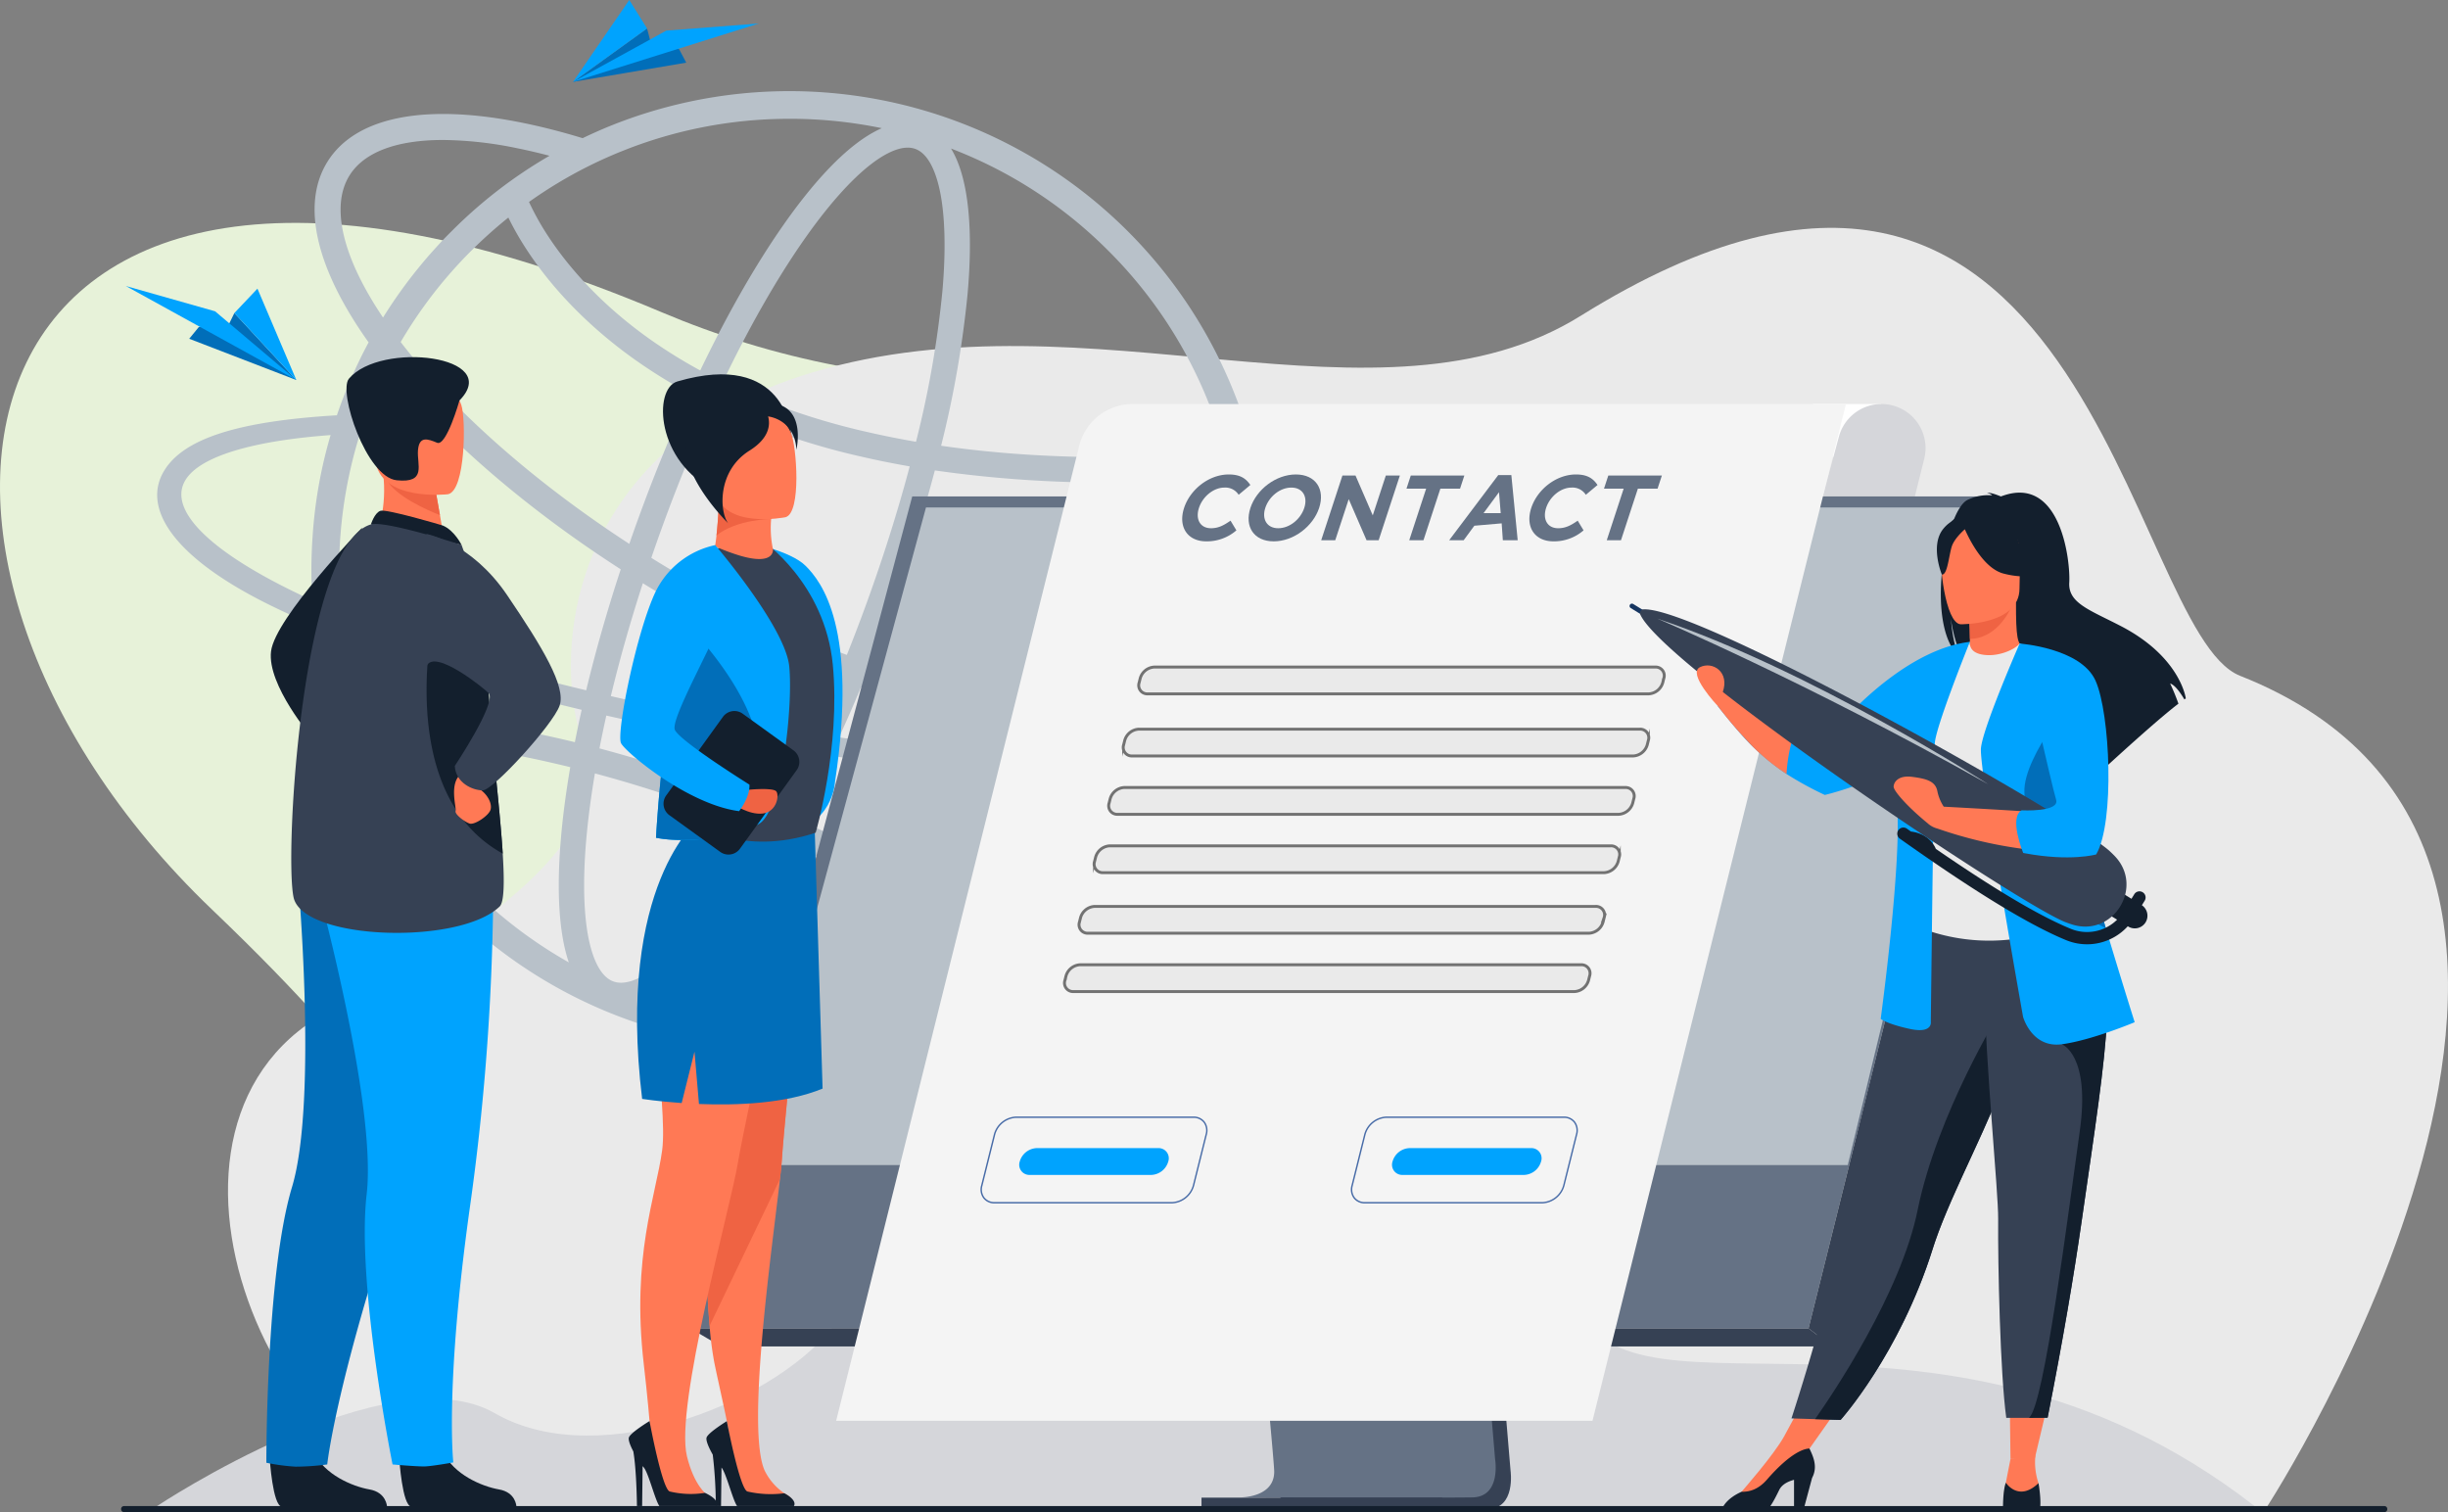<svg id="img-contact" xmlns="http://www.w3.org/2000/svg" width="840.388" height="519.058" viewBox="0 0 840.388 519.058">
  <rect x="0" y="0" width="840.388" height="519.058" fill="#808080" stroke="none"/>
  <path id="svg-bg" d="M356.835,416.1c81.1,0,148.583,54.856,315.049,0s10.207-122.865,49.539-192.518S755.882,12.018,565.2,113.039c-59.259,31.395-126.033-57.784-208.362-57.784-50.34,0-91.36-8.368-129.831-24.641C-20.191-73.947-55.533,113.039,72.757,235.679s-6.549,56.349,165.3,96.451C374.384,363.941,304.332,416.1,356.835,416.1Z" transform="translate(0 76.511)" fill="#e7f2d9"/>
  <path id="Path_15248" data-name="Path 15248" d="M2781.1,1213.448s146.141-224.276-9.012-285.615c-39.082-15.451-52.715-231.762-226.309-123.606-69.035,43.011-168.441-9.039-263.636,19.41-87.425,26.127-89.435,101.494-78.381,128.626,12.078,29.647-36.088,65.092-85.416,89.435-77.376,38.186-20.478,172.386,52.62,173.027S2781.1,1213.448,2781.1,1213.448Z" transform="translate(-2003.079 -695.852)" fill="#eaeaea"/>
  <g id="Group_3103" data-name="Group 3103" transform="translate(-2003.079 -695.852)">
    <path id="Path_15249" data-name="Path 15249" d="M2456.094,924.451l-12.715-.291c4.085,5.294,5,10.172,2.459,14.3-2.543,4.211-8.63,7.671-17.718,10.3a164.35,164.35,0,0,0-217.831-208.743c-2.418,1.042-4.836,2.126-7.171,3.252l-.022.01c-7.062-2.155-13.942-3.921-20.579-5.266-33.507-6.8-57.285-2.1-66.943,13.232-9.191,14.582-4.188,36.533,14.051,62.134l-.007.013c-2.46,4.544-4.669,9.213-6.712,14.049-1.543,3.627-2.918,7.254-4.169,10.965-34.269,2.043-52.613,8.074-59.283,19-7.755,12.715,2.835,29.78,36.729,46.373,4.669,2.293,9.672,4.544,14.925,6.8a160.589,160.589,0,0,0,11.8,44.692,164.266,164.266,0,0,0,301.962,1.542c16.718-3.46,27.724-8.88,32.1-16.051C2460.013,935.791,2459.638,930.288,2456.094,924.451Zm-39.23,26.891c-11.132,2-25.015,3.168-41.232,3.335-25.165.307-54.066-1.681-84.523-5.7q3.843-8.368,7.525-17.175a232.487,232.487,0,0,0,27.372,7.441,138.6,138.6,0,0,0,27.33,3.039c19.133,0,32.842-5.524,39.612-16.271a28.059,28.059,0,0,0,2.724-5.63h-9.754c-.161.3-.333.59-.513.876-5.029,7.983-16.268,12.107-32.048,12.1a130.161,130.161,0,0,1-25.581-2.859,222.848,222.848,0,0,1-25.761-6.968q3.524-8.814,6.837-17.944c5.946-16.394,11.036-32.645,15.153-48.25a414.394,414.394,0,0,0,60.307,4.155q19.986,0,41.411-1.614a155.529,155.529,0,0,1,3.189,31.464A153.74,153.74,0,0,1,2416.864,951.342Zm-203.212,81.411c-4.744-1.72-7.152-8.529-8.337-13.938-1.873-8.548-2.211-20.554-.979-34.721.623-7.165,1.624-14.783,2.973-22.751a422.563,422.563,0,0,1,57.449,19.88c-4.223,7.282-8.493,14.035-12.764,20.156-8.136,11.663-16.092,20.661-23.009,26.021C2224.609,1030.791,2218.4,1034.474,2213.652,1032.753Zm55.4-59.153a431.1,431.1,0,0,0-60.183-20.842q1.077-5.547,2.361-11.281,8.5,1.932,17.234,3.736c17.029,3.483,34.017,6.44,50.647,8.833Q2274.172,964.267,2269.054,973.6Zm-36.836-34.557q-9.87-2.031-19.437-4.237c3-12.483,6.686-25.5,10.988-38.758a380.313,380.313,0,0,0,66.645,32.868q-4.053,9.675-8.311,18.826C2265.745,945.4,2249.009,942.486,2232.218,939.043Zm-54.624-168.505a102.019,102.019,0,0,0,6.047,10.638c11.306,17.473,26.238,30.14,36.774,37.688a180.016,180.016,0,0,0,19.35,12.047c-6.246,13.611-12.195,28.136-17.665,43.219q-1.53,4.218-2.981,8.42c-32.673-21.267-60.335-45.671-78.481-69.288l-.007-.01a155.308,155.308,0,0,1,15.586-21.959c2.418-2.835,4.919-5.587,7.546-8.255l1.083-1.084A156.49,156.49,0,0,1,2177.594,770.538ZM2317.3,746.971c4.743,1.72,7.152,8.529,8.337,13.938,1.872,8.548,2.211,20.554.979,34.72a346.389,346.389,0,0,1-9.076,51.872q-8.372-1.44-16.34-3.267A234.938,234.938,0,0,1,2251.207,827c8.91-18.581,18.331-35.152,27.751-48.655,8.136-11.662,16.092-20.66,23.009-26.02,3.609-2.8,8.466-5.791,12.719-5.791A7.619,7.619,0,0,1,2317.3,746.971Zm-18.645,105.6q8.151,1.893,16.723,3.376c-4.01,15.091-8.95,30.807-14.7,46.676q-3.328,9.176-6.879,18.04c-21.62-7.938-44.568-19.291-67.128-33.315q1.749-5.113,3.612-10.256c5.347-14.743,11.151-28.933,17.236-42.222A243.264,243.264,0,0,0,2298.656,852.575Zm84.939-70.621a154.133,154.133,0,0,1,40.1,69.353c-35.656,2.608-68.33,1.789-97.536-2.438a353.908,353.908,0,0,0,9.123-52.486c1.511-17.376,1.327-37.957-5.718-49.539q2.45.942,4.876,1.967A153.584,153.584,0,0,1,2383.595,781.954Zm-109.353-45.317a154.916,154.916,0,0,1,31.557,3.218c-12.152,5.289-24.559,20.012-33.976,33.512-9.639,13.816-19.264,30.726-28.353,49.654a171.312,171.312,0,0,1-17.383-10.8c-18.078-12.825-28.908-26.255-34.81-35.263a91.473,91.473,0,0,1-6.592-11.78,154.693,154.693,0,0,1,19.994-12.063l.006,0q4.261-2.151,8.677-4.034c.213-.091.423-.184.637-.274.049-.022.1-.042.149-.063q.94-.4,1.887-.778l.507-.2A153.645,153.645,0,0,1,2274.242,736.637ZM2123.117,756c5.03-7.983,16.268-12.1,32.048-12.1a130.161,130.161,0,0,1,25.581,2.859q5.377,1.089,10.971,2.562l.01,0a161.431,161.431,0,0,0-33.634,25.925c-2.126,2.085-4.17,4.253-6.171,6.5-2.5,2.751-4.877,5.628-7.17,8.546a165.571,165.571,0,0,0-10.173,14.55l-.007.013C2120.628,784.151,2116.436,766.6,2123.117,756Zm8.544,75.153c1.376-3.169,2.793-6.295,4.336-9.339l0-.008c19.107,23.883,47.27,48.3,80.177,69.472-4.666,14.2-8.647,28.158-11.86,41.532a636.2,636.2,0,0,1-65.57-19.361c-4.085-1.459-8.046-2.96-11.84-4.461-2.251-.875-4.461-1.793-6.628-2.709-.334-3.336-.584-6.713-.667-10.09-.042-1.626-.084-3.21-.084-4.836,0-1.876.042-3.794.084-5.67a156.425,156.425,0,0,1,7.087-41.023c.709-2.251,1.459-4.461,2.293-6.67C2129.827,835.693,2130.7,833.4,2131.661,831.149Zm-27.891,67.705c-29.558-14.425-43.066-28.35-37.021-38.23,4.878-8.005,22.638-13.425,49.82-15.426a159.694,159.694,0,0,0-6.17,34.687c-.25,3.5-.375,7-.417,10.547v.917c0,3.544.125,7.088.334,10.59C2108.064,900.938,2105.9,899.9,2103.77,898.854Zm22.43,17.718c4,1.5,8.088,3,12.3,4.461,19.356,6.707,41.054,12.941,64.264,18.472q-1.265,5.64-2.334,11.114-2.845-.69-5.694-1.342c-32.087-7.3-56.166-8.789-67.327-9.041a151.193,151.193,0,0,1-6.085-25.54Zm5.461,34.978c-.354-.84-.7-1.683-1.036-2.527a356.968,356.968,0,0,1,62.5,8.811q2.864.654,5.722,1.356c-1.451,8.463-2.521,16.55-3.182,24.151-1.253,14.4-1.342,31,2.675,42.861a155.585,155.585,0,0,1-66.683-74.652Zm202.781,82.338a155.222,155.222,0,0,1-107.109,4.935c11.444-6,22.942-19.773,31.8-32.466,4.567-6.547,9.131-13.792,13.636-21.612a437.225,437.225,0,0,1,74.423,43.055Q2340.979,1031.119,2334.442,1033.888Zm49.153-33.143a153.507,153.507,0,0,1-28.137,22.3,446.414,446.414,0,0,0-78.421-45.917c3.772-6.911,7.49-14.211,11.119-21.832a668.475,668.475,0,0,0,71.3,5.842c5.754.166,11.34.166,16.76.125a298.288,298.288,0,0,0,37.271-2.5A153.7,153.7,0,0,1,2383.595,1000.745Z" fill="#b8c1c9"/>
    <g id="Group_3101" data-name="Group 3101">
      <path id="Path_15250" data-name="Path 15250" d="M2238.654,717.356l-38.854,6.6,25.414-18.327,1.466,5.621,9.53,1.466Z" fill="#016eb9"/>
      <path id="Path_15251" data-name="Path 15251" d="M2199.8,723.953l32.012-17.594,31.768-2.444Z" fill="#00a3fe"/>
      <path id="Path_15252" data-name="Path 15252" d="M2225.214,705.626,2199.8,723.953l19.305-28.1Z" fill="#00a3fe"/>
    </g>
    <g id="Group_3102" data-name="Group 3102">
      <path id="Path_15253" data-name="Path 15253" d="M2068.038,812.141l36.776,14.166-21.278-23-2.551,5.218-9.632-.451Z" fill="#016eb9"/>
      <path id="Path_15254" data-name="Path 15254" d="M2104.815,826.307l-27.891-23.589-30.653-8.69Z" fill="#00a3fe"/>
      <path id="Path_15255" data-name="Path 15255" d="M2083.536,803.307l21.278,23-13.354-31.37Z" fill="#00a3fe"/>
    </g>
  </g>
  <path id="Path_15256" data-name="Path 15256" d="M2777.111,1212.885H2056.917s79.488-52.944,116.05-31.908,99.4-4.978,118.038-32.288,45.3,39.394,69.6,22.777,34.273-86.6,66.573-71.386,18.508,100.236,40.25,53.921,65.581-72.4,75.769-16S2665.94,1126.39,2777.111,1212.885Z" transform="translate(-2003.079 -695.852)" fill="#d5d6da"/>
  <g id="Group_3110" data-name="Group 3110" transform="translate(-2003.079 -695.852)">
    <rect id="Rectangle_129" data-name="Rectangle 129" width="23.336" height="18.189" transform="translate(2625.503 834.541)" fill="#fff"/>
    <path id="Path_15257" data-name="Path 15257" d="M2663.664,853.336l-4.125,16.546h-31.694l6.524-24.153a15.135,15.135,0,0,1,14.611-11.188h0A15.134,15.134,0,0,1,2663.664,853.336Z" fill="#d5d6da"/>
    <g id="Group_3104" data-name="Group 3104">
      <path id="Path_15258" data-name="Path 15258" d="M2503.43,984.1l18.212,216.545s1.908,13.126-7.856,13.149c-16.054.039-79.9,0-79.9,0s12.082-2.732,11.936-8.88c-.173-7.247-21.286-222.864-21.286-222.864Z" fill="#364154"/>
      <path id="Path_15259" data-name="Path 15259" d="M2508.477,1209.865c-15.635.2-76.619.01-79.778,0,1.188,0,10.36-.226,11.657-7.128a9.2,9.2,0,0,0,.153-1.752c-.007-1.35-.749-9.918-1.953-22.973-1.076-11.709-2.526-27.022-4.15-43.973-6.29-65.685-15.183-155.917-15.183-155.917l78.9,2.048,12.941,153.869,2.525,30.032,2.271,27.018.475,5.629S2518.561,1209.738,2508.477,1209.865Z" fill="#657285"/>
      <path id="Path_15260" data-name="Path 15260" d="M2695.041,866.264l-44.361,178.19-6.074,24.4-20.661,83H2240.09l76.154-285.589Z" fill="#657285"/>
      <path id="Path_15261" data-name="Path 15261" d="M2695.042,866.263l6.148,2.049-69.072,289.739-8.174-6.2Z" fill="#364154"/>
      <path id="Path_15262" data-name="Path 15262" d="M2632.118,1158.052H2250.626l-10.535-6.2h383.852Z" fill="#364154"/>
      <rect id="Rectangle_130" data-name="Rectangle 130" width="82.599" height="3.925" transform="translate(2415.551 1209.952)" fill="#364154"/>
      <path id="Path_15263" data-name="Path 15263" d="M2514.1,1157.927l-.516,6.144-.019.226s-53.655,5.144-75.014,13.715c-.538-5.87-1.172-12.648-1.876-20.085Z" fill="#364154"/>
      <path id="Path_15264" data-name="Path 15264" d="M2692.146,870.039l-54.744,225.75h-377.78l61.347-225.75Z" fill="#b8c1c9"/>
      <path id="Path_15265" data-name="Path 15265" d="M2254.952,1095.789h4.671l-.935,3.441-4.519-.511Z" fill="#657285"/>
      <path id="Path_15266" data-name="Path 15266" d="M2695.654,866.262v3.777h-3.508l.915-3.777Z" fill="#657285"/>
    </g>
    <path id="Path_15267" data-name="Path 15267" d="M2290.124,1183.576h259.648l87.023-349.035H2391.9a18.883,18.883,0,0,0-18.323,14.316Z" fill="#f4f4f4"/>
    <g id="Group_3106" data-name="Group 3106">
      <g id="Group_3105" data-name="Group 3105">
        <path id="Path_15268" data-name="Path 15268" d="M2381.753,995.411h172a5.311,5.311,0,0,0,4.842-3.876l.363-1.453a2.936,2.936,0,0,0-2.91-3.877h-172a5.313,5.313,0,0,0-4.843,3.877l-.362,1.453A2.935,2.935,0,0,0,2381.753,995.411Z" fill="#eaeaea" stroke="#727272" stroke-miterlimit="10" stroke-width="1"/>
        <path id="Path_15269" data-name="Path 15269" d="M2397.056,934.036h172a5.311,5.311,0,0,0,4.843-3.876l.362-1.453a2.935,2.935,0,0,0-2.909-3.876h-172a5.311,5.311,0,0,0-4.842,3.876l-.363,1.453A2.935,2.935,0,0,0,2397.056,934.036Z" fill="#eaeaea" stroke="#727272" stroke-miterlimit="10" stroke-width="1"/>
        <path id="Path_15270" data-name="Path 15270" d="M2391.74,955.356h172a5.313,5.313,0,0,0,4.843-3.876l.362-1.453a2.936,2.936,0,0,0-2.91-3.877h-172a5.312,5.312,0,0,0-4.843,3.877l-.362,1.453A2.935,2.935,0,0,0,2391.74,955.356Z" fill="#eaeaea" stroke="#727272" stroke-miterlimit="10" stroke-width="1"/>
        <path id="Path_15271" data-name="Path 15271" d="M2386.747,975.384h172a5.313,5.313,0,0,0,4.842-3.877l.363-1.453a2.936,2.936,0,0,0-2.91-3.876h-172a5.313,5.313,0,0,0-4.843,3.876l-.362,1.453A2.936,2.936,0,0,0,2386.747,975.384Z" fill="#eaeaea" stroke="#727272" stroke-miterlimit="10" stroke-width="1"/>
        <path id="Path_15272" data-name="Path 15272" d="M2371.577,1036.228h172a5.314,5.314,0,0,0,4.843-3.876l.362-1.453a2.936,2.936,0,0,0-2.91-3.877h-172a5.313,5.313,0,0,0-4.843,3.877l-.362,1.453A2.935,2.935,0,0,0,2371.577,1036.228Z" fill="#eaeaea" stroke="#727272" stroke-miterlimit="10" stroke-width="1"/>
        <path id="Path_15273" data-name="Path 15273" d="M2376.57,1016.2h172a5.315,5.315,0,0,0,4.843-3.877l.362-1.453a2.935,2.935,0,0,0-2.91-3.876h-172a5.311,5.311,0,0,0-4.842,3.876l-.363,1.453A2.936,2.936,0,0,0,2376.57,1016.2Z" fill="#eaeaea" stroke="#727272" stroke-miterlimit="10" stroke-width="1"/>
      </g>
      <path id="Path_15274" data-name="Path 15274" d="M2356.611,1099.165h41.776a6.308,6.308,0,0,0,5.751-4.6h0a3.486,3.486,0,0,0-3.455-4.6h-41.776a6.31,6.31,0,0,0-5.751,4.6h0A3.486,3.486,0,0,0,2356.611,1099.165Z" fill="#00a3fe"/>
      <path id="Path_15275" data-name="Path 15275" d="M2484.591,1099.165h41.777a6.308,6.308,0,0,0,5.75-4.6h0a3.486,3.486,0,0,0-3.455-4.6h-41.776a6.311,6.311,0,0,0-5.751,4.6h0A3.486,3.486,0,0,0,2484.591,1099.165Z" fill="#00a3fe"/>
    </g>
    <g id="Group_3107" data-name="Group 3107">
      <path id="Path_15276" data-name="Path 15276" d="M2405.449,1108.964h-60.924a4.758,4.758,0,0,1-3.862-1.756,5.042,5.042,0,0,1-.784-4.42l4.393-17.615a8.288,8.288,0,0,1,7.574-6.059h60.923a4.76,4.76,0,0,1,3.862,1.756,5.045,5.045,0,0,1,.784,4.421l-4.392,17.615A8.289,8.289,0,0,1,2405.449,1108.964Zm-53.6-29.36a7.775,7.775,0,0,0-7.1,5.687l-4.392,17.615a4.566,4.566,0,0,0,.7,4,4.28,4.28,0,0,0,3.476,1.568h60.924a7.775,7.775,0,0,0,7.1-5.687l4.392-17.615a4.566,4.566,0,0,0-.695-4,4.277,4.277,0,0,0-3.476-1.568Z" fill="#476ba7"/>
    </g>
    <g id="Group_3108" data-name="Group 3108">
      <path id="Path_15277" data-name="Path 15277" d="M2532.584,1108.964h-60.923a4.758,4.758,0,0,1-3.862-1.756,5.039,5.039,0,0,1-.783-4.42l4.392-17.615a8.288,8.288,0,0,1,7.574-6.059h60.923a4.76,4.76,0,0,1,3.862,1.756,5.045,5.045,0,0,1,.784,4.421l-4.393,17.615A8.287,8.287,0,0,1,2532.584,1108.964Zm-53.6-29.36a7.773,7.773,0,0,0-7.1,5.687l-4.393,17.615a4.566,4.566,0,0,0,.7,4,4.28,4.28,0,0,0,3.476,1.568h60.923a7.775,7.775,0,0,0,7.1-5.687l4.392-17.615a4.566,4.566,0,0,0-.695-4,4.275,4.275,0,0,0-3.476-1.568Z" fill="#476ba7"/>
    </g>
    <g id="Group_3109" data-name="Group 3109">
      <path id="Path_15278" data-name="Path 15278" d="M2409.574,870.2c2.07-6.31,8.522-11.479,15.34-11.479,4.186,0,6.012,1.586,7.408,3.615l-4.02,3.361a5.4,5.4,0,0,0-4.9-2.473c-3.741,0-7.456,3.107-8.725,6.976-1.249,3.806.343,6.976,4.149,6.976,2.536,0,4.423-1.014,6.687-2.6l2.016,3.33a15.438,15.438,0,0,1-10.339,3.773C2410.66,881.678,2407.463,876.637,2409.574,870.2Z" fill="#657285"/>
      <path id="Path_15279" data-name="Path 15279" d="M2432.344,870.2c2.07-6.31,8.744-11.479,15.593-11.479s10.09,5.106,8,11.479c-2.07,6.311-8.744,11.479-15.594,11.479S2430.253,876.573,2432.344,870.2Zm18.487,0c1.249-3.8-.5-6.976-4.434-6.976s-7.678,3.107-8.947,6.976c-1.249,3.806.5,6.976,4.434,6.976S2449.562,874.068,2450.831,870.2Z" fill="#657285"/>
      <path id="Path_15280" data-name="Path 15280" d="M2463.924,859.1h4.5l5.918,13.668,4.483-13.668h4.82l-7.281,22.2h-4.154l-6.121-14.111-4.629,14.111h-4.82Z" fill="#657285"/>
      <path id="Path_15281" data-name="Path 15281" d="M2492.668,863.6h-6.754l1.477-4.5h18.392l-1.477,4.5h-6.754l-5.8,17.695h-4.883Z" fill="#657285"/>
      <path id="Path_15282" data-name="Path 15282" d="M2517.418,858.942h4.5l2.18,22.356H2519l-.4-5.792-9.387.813-3.662,4.979h-4.979Zm.851,13.065-.588-7.2-5.31,7.2Z" fill="#657285"/>
      <path id="Path_15283" data-name="Path 15283" d="M2528.757,870.2c2.07-6.31,8.522-11.479,15.34-11.479,4.186,0,6.012,1.586,7.407,3.615l-4.019,3.361a5.4,5.4,0,0,0-4.9-2.473c-3.741,0-7.457,3.107-8.725,6.976-1.249,3.806.343,6.976,4.148,6.976,2.537,0,4.424-1.014,6.688-2.6l2.016,3.33a15.44,15.44,0,0,1-10.339,3.773C2529.843,881.678,2526.646,876.637,2528.757,870.2Z" fill="#657285"/>
      <path id="Path_15284" data-name="Path 15284" d="M2560.476,863.6h-6.754l1.477-4.5h18.392l-1.477,4.5h-6.754l-5.8,17.695h-4.884Z" fill="#657285"/>
    </g>
  </g>
  <g id="Group_3111" data-name="Group 3111" transform="translate(-2003.079 -695.852)">
    <path id="Path_15285" data-name="Path 15285" d="M2274.614,844.5s-2-28.5-39-17.706c-8.4,2.448-7.305,27.8,13.03,37.451Z" fill="#131f2d"/>
    <path id="Path_15286" data-name="Path 15286" d="M2259.818,882.123s14.486,2.623,19.858,7.995,18.048,21.219,10.072,74.057c0,0-.639,15.925-18.546,17.46S2259.818,882.123,2259.818,882.123Z" fill="#00a3fe"/>
    <path id="Path_15287" data-name="Path 15287" d="M2226.528,1013.525c2.492,17.339,19.2,62.407,18.716,77.984-.385,12.274-.182,40.632,1.438,59.469a116.277,116.277,0,0,0,1.641,12.721c1.438,6.948,3.282,14.948,4.274,19.992,2.208,11.323,1.053,17.926,2.856,24,1.985,6.643,24.772,5.428,17.906,1.4a20.156,20.156,0,0,1-7.778-8.446c-6.4-14.341,2.572-76.181,5.246-100.022.344-2.977.587-5.347.689-6.967.891-14.726,11-112.828,11-112.828C2257.966,967.176,2224.057,996.187,2226.528,1013.525Z" fill="#ff7955"/>
    <path id="Path_15288" data-name="Path 15288" d="M2226.528,1013.525c2.492,17.339,19.2,62.407,18.716,77.984-.385,12.274-.182,40.632,1.438,59.469l24.145-50.355c.344-2.977.587-5.347.689-6.967.891-14.726,11.253-112.865,11.253-112.865C2258.219,967.139,2224.057,996.187,2226.528,1013.525Z" fill="#ef6343"/>
    <path id="Path_15289" data-name="Path 15289" d="M2279.787,984.015s-21.083,96.918-23.479,111.468-21.6,83.066-17.411,100.234c2.468,10.128,6.773,13.124,6.773,13.124,1.012,1.857-15.664,5.545-17.011-1.561-1.71-9.023-2.069-21.688-4.574-43.158-4.314-36.968,4.241-58.006,6.315-73.455s-6.963-64.559-1.947-81.341C2237.23,979.955,2256.779,967.914,2279.787,984.015Z" fill="#ff7955"/>
    <path id="Path_15290" data-name="Path 15290" d="M2223.522,1073.074s5.489.851,13.571,1.418l4.4-17.622,1.54,17.947c12.984.526,29.937-.122,42.435-5.287l-2.694-88.739s-18.1,4.775-39.876-3.59C2242.893,977.2,2214.576,999.311,2223.522,1073.074Z" fill="#016eb9"/>
    <path id="Path_15291" data-name="Path 15291" d="M2248.97,1212.845h-19.527c-1.561-2.275-3.749-11.462-5.4-13.306-.11-.121-.231-.266-.359-.428l-.165,13.734h-1.779c-.027-2.147-.21-12.877-1.246-18.764-1.067-2.037-1.826-4.008-1.495-4.84.691-1.734,7.067-5.58,7.067-5.58s4.323,23.515,6.961,24.178a30.906,30.906,0,0,0,12.05.464s2.823,1.232,3.721,2.657v0A1.793,1.793,0,0,1,2248.97,1212.845Z" fill="#131f2d"/>
    <path id="Path_15292" data-name="Path 15292" d="M2275.641,1212.845h-19.527c-1.543-2.25-3.7-11.244-5.345-13.226l-.159,13.226h-1.778c0-.383-.013-1.032-.034-1.881v0a150.38,150.38,0,0,0-1.036-15.781c-1.36-2.389-2.482-4.954-2.092-5.938.69-1.734,6.927-5.55,6.927-5.55s4.459,23.485,7.1,24.148a35.955,35.955,0,0,0,12.623.6S2276.812,1210.626,2275.641,1212.845Z" fill="#131f2d"/>
    <path id="Path_15293" data-name="Path 15293" d="M2283.1,981.686s8.586-29.349,5.881-57.609-24.246-42.705-24.246-42.705-22.191,1.867-25.049,8.076,6.727,76.834,1.679,89.157C2241.365,978.6,2257.992,990.083,2283.1,981.686Z" fill="#364154"/>
    <path id="Path_15294" data-name="Path 15294" d="M2268.422,884.341a.049.049,0,0,1,0-.017,35.081,35.081,0,0,1-.607-10.337v0c.1-1.133.21-1.806.21-1.806l-.21-.066-17.829-5.43c-.259,5.662-.587,9.86-.935,12.974-.166,1.474-.332,2.707-.5,3.732a73.1,73.1,0,0,0,8.662,3.232c6.394,1.857,9.163,1.118,10.351,0A2.779,2.779,0,0,0,2268.422,884.341Z" fill="#ff7955"/>
    <path id="Path_15295" data-name="Path 15295" d="M2267.809,872.113v1.875s-11.885.134-18.764,5.669c.351-3.115.679-7.312.938-12.974Z" fill="#ef6343"/>
    <path id="Path_15296" data-name="Path 15296" d="M2272.732,873.4s-21.6,4.337-24.091-9.154-6.962-22.018,6.722-25.357,17.323,1.311,19.251,5.612S2278.286,871.926,2272.732,873.4Z" fill="#ff7955"/>
    <path id="Path_15297" data-name="Path 15297" d="M2266.276,834.258a31.035,31.035,0,0,0-4.11.308c-4.743-1.51-13.8-2.708-21.026,6.359-10.274,12.9,11.9,34.536,11.9,34.536-2.96-3.934-3.815-17.924,7.325-24.918,6.906-4.336,7.184-8.923,6.4-11.785l.306.091s8.9,1.093,9.408,11.366C2276.479,850.215,2280.375,833.931,2266.276,834.258Z" fill="#131f2d"/>
    <path id="Path_15298" data-name="Path 15298" d="M2228.284,983.426c7.413,1.519,19.242.749,28.013-1.762a30.469,30.469,0,0,0,7.434-3.059c7.839-4.821,11.647-40.511,10.289-54.021-1.337-13.49-25.41-41.61-25.41-41.61-5.57,4.132-6.674,14.164-10.016,26.783C2230.552,940.12,2228.284,983.426,2228.284,983.426Z" fill="#00a3fe"/>
    <path id="Path_15299" data-name="Path 15299" d="M2228.284,983.426c7.413,1.519,19.242.749,28.013-1.762a44.449,44.449,0,0,0,7.171-16.995c3.989-19.688-11.749-41.057-24.874-54.912C2230.552,940.12,2228.284,983.426,2228.284,983.426Z" fill="#016eb9"/>
    <path id="Path_15300" data-name="Path 15300" d="M2232.87,975.679l17.466,12.607a4.86,4.86,0,0,0,6.765-1.093l19.481-26.989a4.861,4.861,0,0,0-1.094-6.765l-17.466-12.607a4.86,4.86,0,0,0-6.765,1.093l-19.48,26.99A4.858,4.858,0,0,0,2232.87,975.679Z" fill="#131f2d"/>
    <path id="Path_15301" data-name="Path 15301" d="M2260.01,966.957s8.538-.863,9.593.576.1,7-4.7,7.578-10.265-3.357-10.265-3.357Z" fill="#ef6343"/>
    <path id="Path_15302" data-name="Path 15302" d="M2248.61,882.974a29.594,29.594,0,0,0-20.411,15.875c-6.583,13.673-13.672,48.867-11.9,52.158s23.041,21.015,40.511,23.294c0,0,3.8-4.811,3.545-9.115,0,0-23.547-14.685-25.573-18.737s17.977-37.725,17.724-43.549S2248.61,882.974,2248.61,882.974Z" fill="#00a3fe"/>
  </g>
  <g id="Group_3112" data-name="Group 3112" transform="translate(-2003.079 -695.852)">
    <path id="Path_15303" data-name="Path 15303" d="M2127.387,877.022s-29.826,30.791-31.258,42.4S2110.32,949.2,2110.32,949.2Z" fill="#131f2d"/>
    <path id="Path_15304" data-name="Path 15304" d="M2140.14,1196.44s1.014,16.369,4.181,16.6c.422.031,16.062.031,16.062.031l19.967-.116s-.131-4.811-5.967-5.828-15.6-5.119-19.141-12.832C2151.523,1186.184,2140.14,1196.44,2140.14,1196.44Z" fill="#131f2d"/>
    <path id="Path_15305" data-name="Path 15305" d="M2095.668,1196.44s1.015,16.369,4.182,16.6c.421.031,16.062.031,16.062.031l20.026-.071s-.191-4.856-6.027-5.873-15.6-5.119-19.14-12.832C2107.051,1186.184,2095.668,1196.44,2095.668,1196.44Z" fill="#131f2d"/>
    <path id="Path_15306" data-name="Path 15306" d="M2162.252,1020.907s-5.222,33.4-24.7,92.686-22.135,84.96-22.135,84.96a85.8,85.8,0,0,1-10.835.764,68.621,68.621,0,0,1-10.063-1.35s-.179-64.794,8.8-94.607,1.938-107.481,1.938-107.481Z" fill="#016eb9"/>
    <path id="Path_15307" data-name="Path 15307" d="M2172.422,997.709a810.665,810.665,0,0,1-7.969,112.124c-8.708,61.8-5.756,88.027-5.756,88.027s-7.169,1.284-9.687,1.368c-2.7.089-11.169-.675-11.169-.675s-12.464-61.818-8.89-92.748-17.067-106.135-17.067-106.135Z" fill="#00a3fe"/>
    <path id="Path_15308" data-name="Path 15308" d="M2132.048,879.932l9.836,7.285,14.217-2.993c-.2-1.3-1.136-6.669-1.99-11.536-.052-.287-.1-.574-.152-.855-.732-4.141-1.364-7.7-1.364-7.7l-13.278-6.618-4.95-2.467c.013.087.383,4.6.435,5.253C2135.731,871.991,2132.048,879.932,2132.048,879.932Z" fill="#ff7955"/>
    <path id="Path_15309" data-name="Path 15309" d="M2155.106,876.256c-.312-.132-19.339-5.746-21.406-5.064s-3.291,4.682-3.291,4.682l31.122,7.036S2159.082,877.929,2155.106,876.256Z" fill="#131f2d"/>
    <path id="Path_15310" data-name="Path 15310" d="M2103.87,1003.922c3.225,14.713,56.9,16.458,70.737,3.1,1.573-1.522,1.651-8.6,1.057-18.154-1.161-18.657-4.889-46.722-5.034-61.061a113.5,113.5,0,0,0-2.29-20.438,165.969,165.969,0,0,0-6.808-24.463s-26.217-8.475-31.123-7.034C2106.775,882.818,2100.644,989.209,2103.87,1003.922Z" fill="#364154"/>
    <path id="Path_15311" data-name="Path 15311" d="M2175.664,988.87c-1.161-18.657-4.889-46.722-5.034-61.061a113.5,113.5,0,0,0-2.29-20.438l-15.771-2.783S2137.15,967.568,2175.664,988.87Z" fill="#131f2d"/>
    <path id="Path_15312" data-name="Path 15312" d="M2167.124,962.864a3.711,3.711,0,0,0,1.183,4.295c2.257,1.725,3.721,4.521,3.2,6.563s-5.469,5.375-7.185,4.838-5.211-3.228-4.835-4.306-2.35-9.455,1.835-12.68S2167.124,962.864,2167.124,962.864Z" fill="#ff7955"/>
    <path id="Path_15313" data-name="Path 15313" d="M2149.489,879.134s15.381,2.878,27.637,20.939,20.318,31.488,18.06,38-22.836,29.085-26.384,29.085-9.272-2.58-9.595-8.385c0,0,14.489-21.715,11.634-24.967-1.219-1.39-18.809-15.67-21.321-9.219C2145.365,935.256,2149.489,879.134,2149.489,879.134Z" fill="#364154"/>
    <path id="Path_15314" data-name="Path 15314" d="M2135.8,860.51c2.916,5.579,13.781,10.4,18.313,12.178-.052-.287-.1-.574-.152-.855-.732-4.141-1.364-7.7-1.364-7.7l-13.278-6.618C2136.382,857.472,2134.6,858.214,2135.8,860.51Z" fill="#ef6343"/>
    <path id="Path_15315" data-name="Path 15315" d="M2156.827,865.512s-23.449,2.695-24.9-11.933-5.46-24.134,9.45-26.473,18.379,2.952,20.052,7.717S2162.89,864.433,2156.827,865.512Z" fill="#ff7955"/>
    <path id="Path_15316" data-name="Path 15316" d="M2160.81,833.323s-4.477,15.851-7.677,14.517-6.125-2.427-6.561,2.524,3.12,11.442-7.317,10.348-20.166-30.4-16.39-34.876C2133.76,812.911,2175.937,817.905,2160.81,833.323Z" fill="#131f2d"/>
  </g>
  <g id="Group_3115" data-name="Group 3115" transform="translate(-2003.079 -695.852)">
    <path id="Path_15317" data-name="Path 15317" d="M2707.08,1173.453l-5.527,23.278-8.279-.047-.3-23.232Z" fill="#ff7955"/>
    <path id="Path_15318" data-name="Path 15318" d="M2637.441,1174.445l-15.726,22.286-6.129-7.87,9.465-17.48Z" fill="#ff7955"/>
    <path id="Path_15319" data-name="Path 15319" d="M2678.327,867.555a16.038,16.038,0,0,1,8.679-1.66,4.059,4.059,0,0,0-1.831-.869c1.486-.221,4.8,1.253,4.8,1.253,20.664-7.962,23.912,22.463,23.477,29.532s6.944,9.377,17.695,14.946c20.513,10.627,22.314,24.856,22.314,24.856-.159.094-.326.2-.5.324-1.017-1.724-3.113-4.962-4.879-5.451a73.394,73.394,0,0,1,2.842,6.923c-6.052,4.6-17.372,14.8-25.262,22.034a11.578,11.578,0,0,0-.538-4.479l-.975,5.87c-4.221,3.881-7.133,6.611-7.133,6.611.522-5.712-25.835-35.856-39.585-44.884-3.348-4.928-4.537-13.634-4.626-14.319.577,6.9,1.758,10.775,2.814,12.955C2663.973,910.48,2670.752,871.86,2678.327,867.555Z" fill="#131f2d"/>
    <path id="Path_15320" data-name="Path 15320" d="M2678.243,923.01c-.069.031,6.639,3.514,11.685,2.134,4.746-1.294,7.847-7.448,7.782-7.462-2.01-.4-2.59-3.161-2.547-15.03l-.909.179-15.278,3.025s.348,4.808.358,9.338C2679.344,919,2679.114,922.6,2678.243,923.01Z" fill="#ff7955"/>
    <path id="Path_15321" data-name="Path 15321" d="M2678.976,905.856s.348,4.808.358,9.338c8.549-.241,13.068-8.04,14.92-12.363Z" fill="#ef6343"/>
    <path id="Path_15322" data-name="Path 15322" d="M2695.832,901.167s4.48-7.079,5.556-13.132c.768-4.322-1.434-20.341-17.531-18.034a21.87,21.87,0,0,0-9.07,3.429c-3.5,2.361-8.539,7.457-2.9,21.435l1.465,4.723Z" fill="#131f2d"/>
    <path id="Path_15323" data-name="Path 15323" d="M2618.081,1182.753l8.1.247,8.766.269s20.248-22.544,31.606-58.683q.4-1.26.84-2.55c6.216-18.125,19.1-40.875,25.893-61.468,1.08-3.28,2.051-6.367,2.922-9.289.278-.936.55-1.855.809-2.76a218.392,218.392,0,0,0,7.788-41l-49.035.393S2647.853,1091.2,2618.081,1182.753Z" fill="#364154"/>
    <path id="Path_15324" data-name="Path 15324" d="M2662.634,979.732c.123,23.334-3.423,33.345-3.423,33.345a65.89,65.89,0,0,0,45.948,2.815c.294-.092,20.661-4.741,20.661-4.741-.418-.944-4.131-16.669-4.538-17.536-5.268-11.313-9.269-16.274-9.894-19.752a73.985,73.985,0,0,1-.606-19.55,156.86,156.86,0,0,1,6.05-30.7c-6.8-1.547-13.342-4.193-20.418-6.847-1.628,2.027-6.428,4.076-10.744,3.979-4.971-.11-6.523-2.212-6.341-4.58-5.3,2.948-9.507,5.751-9.507,5.751-4.5,7.82-13.632,15.413-14.293,27.409C2655.365,952.274,2662.63,979.079,2662.634,979.732Z" fill="#eaeaea"/>
    <path id="Path_15325" data-name="Path 15325" d="M2704.8,982.333c2.143,3.034,6.253,21.473,16.477,23.791-5.268-13.142-9.269-18.9-9.894-22.944a99.668,99.668,0,0,1-.606-22.708c-3.423-6-5.977-10.112-5.977-10.112-.269-.97-5.439-16.957-7.1-2.667S2702.41,978.94,2704.8,982.333Z" fill="#5f9aa8"/>
    <path id="Path_15326" data-name="Path 15326" d="M2676.121,910.145s20.228.334,20.242-12.266,2.634-21.043-10.281-21.789-15.429,4.059-16.456,8.264S2670.859,909.733,2676.121,910.145Z" fill="#ff7955"/>
    <path id="Path_15327" data-name="Path 15327" d="M2670.227,877.348c3.122-3.784,5.482-2.961,6.807-1.825,4.371-6.531,18.187,2.915,18.187,2.915a24.073,24.073,0,0,0,7.873,14.22s-3.687,2.277-12.187.091c-6.689-1.72-11.543-11.24-13.308-15.219-1.2,1.069-3.741,3.54-4.5,5.96-1.009,3.209-1.462,9.814-3.388,9.589C2669.71,893.079,2665.538,883.032,2670.227,877.348Z" fill="#131f2d"/>
    <path id="Path_15328" data-name="Path 15328" d="M2701.831,1195.43a22.43,22.43,0,0,0,1.054,9.544s1.355,6.174-4.726,6.289-7.572-.459-6.883-4.245,2-10.333,2-10.333Z" fill="#ff7955"/>
    <path id="Path_15329" data-name="Path 15329" d="M2690.7,1214.293a.108.108,0,0,1,.02.013H2703.3a.108.108,0,0,1,.02-.013c.687-3.23-.437-9.312-.437-9.312-6.886,6.583-11.2-.166-11.2-.166C2690.573,1207.631,2690.7,1214.293,2690.7,1214.293Z" fill="#131f2d"/>
    <path id="Path_15330" data-name="Path 15330" d="M2600.933,1207.924s11.211-12.731,14.653-19.062l8.336,4.27-18.634,17.5-4.36-.574Z" fill="#ff7955"/>
    <path id="Path_15331" data-name="Path 15331" d="M2594.057,1214.271h15.554c1.369-1.234,2.676-3.721,4.276-6.982.917-1.868,2.97-2.9,5.077-3.462v10.444h3.218l2.98-11.106c1.984-3.721.494-7.133-.9-10.073-1.624,0-6.334,1.17-14.616,10.685-2.722,3.125-5.725,4.24-8.711,4.147a.691.691,0,0,1-.122.066C2596.094,1210.153,2594.556,1212.812,2594.057,1214.271Z" fill="#131f2d"/>
    <path id="Path_15332" data-name="Path 15332" d="M2594.811,931.057s13.279,7.424,18.021,9.564c1.687.761,4.743,2.183,7.865,3.641,1.885.88,3.793,1.776,5.444,2.553a6.843,6.843,0,0,0,8.109-1.749c7.19-8.395,25.8-26.591,45.013-28.872l.066-.029-.008.022.024,0-.106.207c-1.08,2.686-11.615,29.005-11.941,34.556-.344,5.851-1.377,95.683-1.377,95.683s.689,4.13-7.228,2.409-9.981-3.442-9.981-3.442,7.572-55.413,5.507-74.687a42.875,42.875,0,0,1,.806-12.422c-11.7,7.088-25.5,10.242-25.5,10.242a116.16,116.16,0,0,1-13.143-7.2,82.553,82.553,0,0,1-11.083-8.918c-4.63-4.244-12.6-14.5-12.6-14.5Z" fill="#00a3fe"/>
    <path id="Path_15333" data-name="Path 15333" d="M2626.18,1183l8.766.269s20.248-22.544,31.606-58.683q.4-1.26.84-2.55c6.216-18.125,19.1-40.875,25.893-61.468,1.08-3.28,2.051-6.367,2.922-9.289.278-.936.55-1.855.809-2.76l-7.221-5.48s-21.68,35.107-28.392,68.145C2655.573,1139.882,2632.223,1174.413,2626.18,1183Z" fill="#131f2d"/>
    <path id="Path_15334" data-name="Path 15334" d="M2689.041,1114.261c-.124,16.066.688,53,2.781,68.3h7.765c4.291,0,6.432-.062,6.432-.062,5.249-26.588,8.983-48.588,11.7-67.546,2.23-15.557,4.212-28.894,5.737-40.376,1.535-11.554,2.6-21.229,2.984-29.4q.088-1.932.127-3.755t.021-3.563l-42.369-4.13C2684.756,1061.873,2689.11,1104.923,2689.041,1114.261Z" fill="#364154"/>
    <path id="Path_15335" data-name="Path 15335" d="M2699.587,1182.557c4.291,0,6.432-.062,6.432-.062,5.249-26.588,8.983-48.588,11.7-67.546,2.23-15.557,4.212-28.894,5.737-40.376,1.535-11.554,2.6-21.229,2.984-29.4l-15.547,9.145s9.923,3.5,6.137,30S2704.856,1178.805,2699.587,1182.557Z" fill="#131f2d"/>
    <path id="Path_15336" data-name="Path 15336" d="M2697.586,1044.909s2.984,10.783,13.309,9.406,25.009-7.572,25.009-7.572-4.413-13.943-9.9-32.26c-6.643-22.175-14.865-50.763-18.741-68.795a111.6,111.6,0,0,1-2.106-12.294l-8.744-16.628s-12.595,28.674-13.284,35.9S2697.586,1044.909,2697.586,1044.909Z" fill="#00a3fe"/>
    <path id="Path_15337" data-name="Path 15337" d="M2698.044,967.812c.461,11.7,3.214,34.418,27.765,46.578.065.031.131.066.2.093-6.643-22.175-14.865-50.763-18.741-68.795C2702.755,952.427,2697.792,961.369,2698.044,967.812Z" fill="#016eb9"/>
    <g id="Group_3113" data-name="Group 3113">
      <path id="Path_15338" data-name="Path 15338" d="M2612.832,940.621c1.687.761,4.743,2.183,7.865,3.641-1.67,2.967-3.76,8.358-4.316,17.268a72.067,72.067,0,0,1-11.413-9.194,151.308,151.308,0,0,1-12.267-14.222l2.11-7.057S2608.09,938.481,2612.832,940.621Z" fill="#ff7955"/>
    </g>
    <g id="Group_3114" data-name="Group 3114">
      <path id="Path_15339" data-name="Path 15339" d="M2562.629,903.449h0a.817.817,0,0,0,.267,1.125l4.874,3,.859-1.392-4.875-3A.817.817,0,0,0,2562.629,903.449Z" fill="#163560"/>
      <path id="Path_15340" data-name="Path 15340" d="M2735.764,1002.823l-.959,1.556-5.889-3.629-4.561,7.4,5.519,3.4a14.7,14.7,0,0,1-15.94,3.121c-10.7-4.4-25.906-13.4-46.285-27.423-2.406-5.543-8.482-5.942-8.525-5.945-.467-.329-.931-.656-1.4-.99a2.1,2.1,0,0,0-2.432,3.432c25.715,18.222,44.374,29.611,57.045,34.817a18.89,18.89,0,0,0,21.2-4.753l.127.078a4.344,4.344,0,0,0,4.715-7.295l.964-1.564a2.1,2.1,0,0,0-3.581-2.207Z" fill="#131f2d"/>
      <path id="Path_15341" data-name="Path 15341" d="M2567.32,905.016a1.288,1.288,0,0,0-1.115,1.808c7.975,17.673,130.28,99.724,146.1,105.644q1.131.423,2.206.757c14.078,4.385,24.758-12.944,14.513-23.549q-.781-.81-1.668-1.63C2714.958,976.574,2586.692,904.2,2567.32,905.016Z" fill="#364154"/>
      <path id="Path_15342" data-name="Path 15342" d="M2572,908.206s49.894,21.082,113.575,56.819C2685.57,965.025,2624.526,925.727,2572,908.206Z" fill="#b8c1c9"/>
    </g>
    <path id="Path_15343" data-name="Path 15343" d="M2659.543,962.524c4.97.653,8.042,1.506,8.655,5.069a15.14,15.14,0,0,0,2.164,5.165c4.95.265,16.739.907,26.644,1.534l.816,12.991a148.328,148.328,0,0,1-29.641-7.016,7.75,7.75,0,0,1-3.374-1.834c-7.13-5.84-11.638-11.114-11.651-12.514S2654.574,961.871,2659.543,962.524Z" fill="#ff7955"/>
    <path id="Path_15344" data-name="Path 15344" d="M2696.414,916.766s21,1.489,26.048,12.733,6.654,48.644.23,59.658c0,0-8.846,2.519-24.49-.407-.192-.036-.385-.072-.578-.11,0,0-4.991-12.218-.517-14.627,0,0,13.194.688,11.817-3.672S2696.414,916.766,2696.414,916.766Z" fill="#00a3fe"/>
    <path id="Path_15345" data-name="Path 15345" d="M2592.7,938.114s-10.437-11.036-6.063-13.222,10.321,1.632,7.833,8.581S2597.038,935.57,2592.7,938.114Z" fill="#ff7955"/>
  </g>
  <path id="Path_15346" data-name="Path 15346" d="M2821.706,1214.909H2045.579a.984.984,0,0,1-.92-1.032h0a.984.984,0,0,1,.92-1.032h776.127a.984.984,0,0,1,.92,1.032h0A.984.984,0,0,1,2821.706,1214.909Z" transform="translate(-2003.079 -695.852)" fill="#131f2d"/>
</svg>
